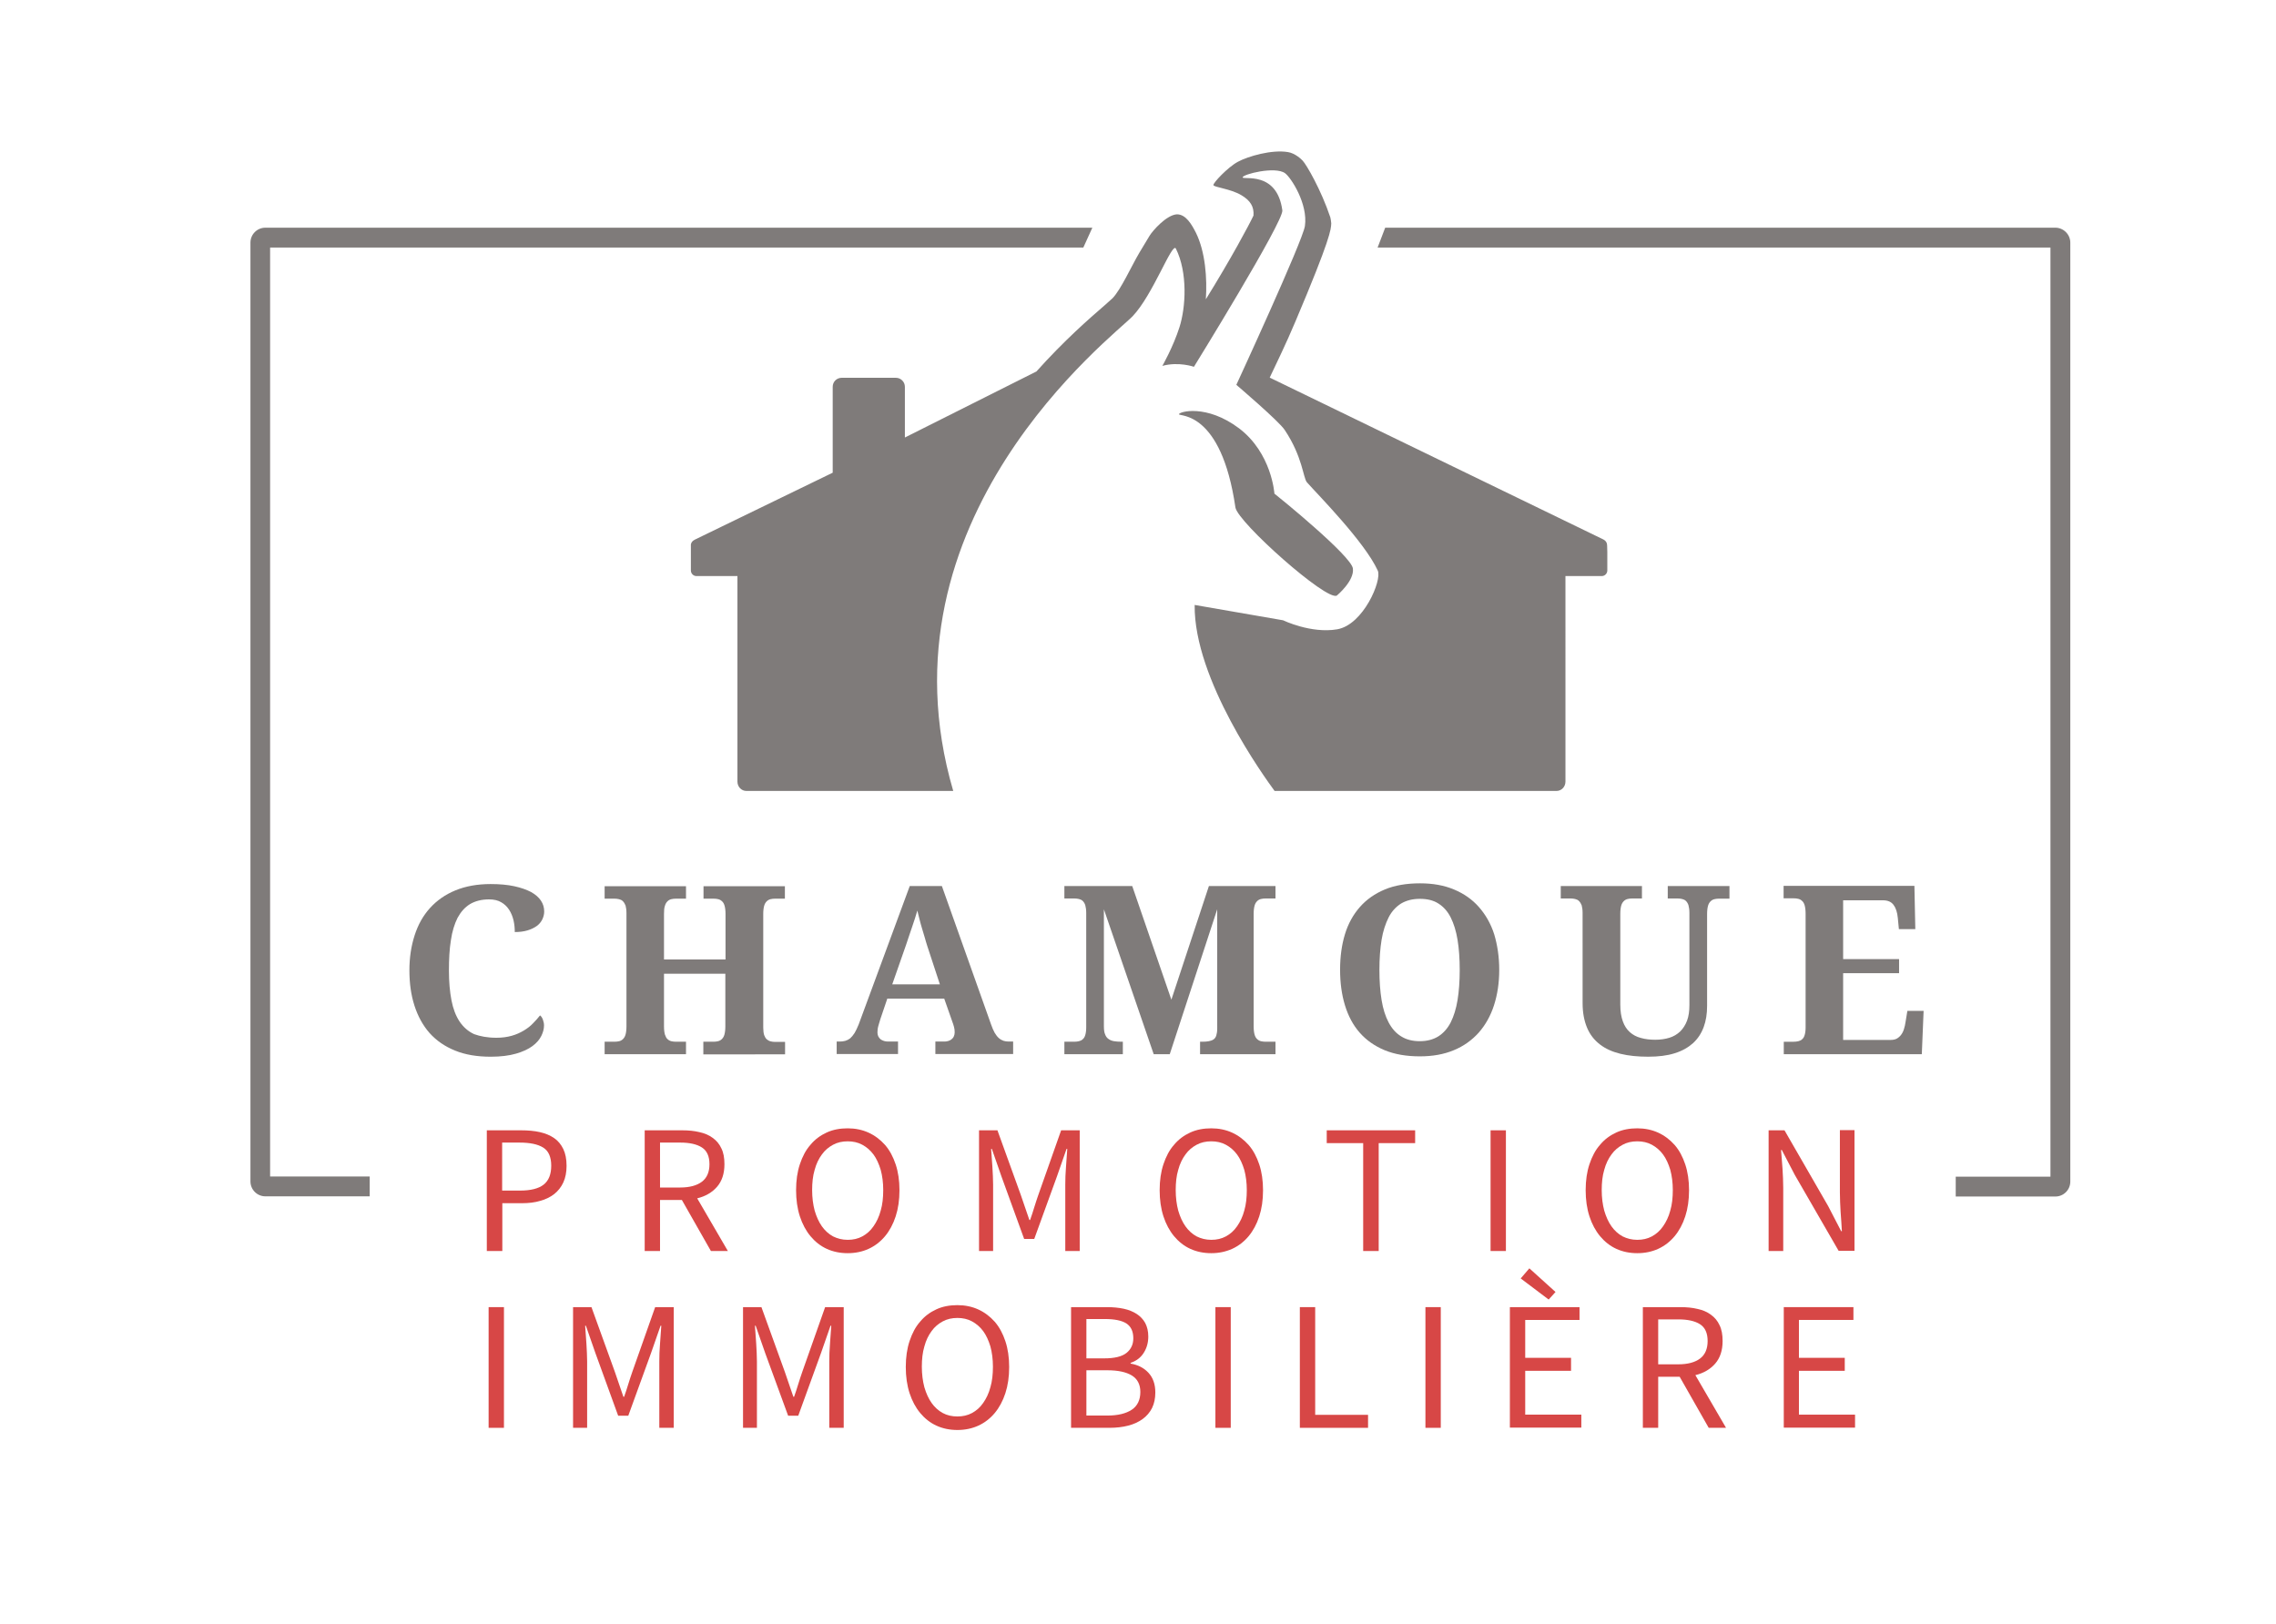 <?xml version="1.0" encoding="UTF-8"?>
<svg xmlns="http://www.w3.org/2000/svg" xmlns:xlink="http://www.w3.org/1999/xlink" version="1.1" x="0px" y="0px" viewBox="0 0 1261.4 900.1" xml:space="preserve">
<g id="Logo">
	<path fill="#7F7B7A" d="M890.7,302.4c0-1.4-0.6-2.7-2.3-3.5l-184.7-89.6c3.8-8.1,8.9-18.4,14.2-31c19.5-46,19.8-51.2,19.9-54.5   l-0.2-1.7l-0.3-1.6c-5.2-15.5-13.3-29.3-15.3-31.4c-0.8-0.9-4.3-4.2-8.2-4.8c-8.9-1.5-22.1,2.3-27.8,5.4   c-5.7,3.1-13.8,11.8-13.5,12.9c0.2,1.2,9.5,2,15.5,5.6c4.9,2.9,7.1,6.3,6.7,11.3c-2.5,5.3-12.4,23.8-26.4,46.4   c0.8-11.6-0.3-26.4-5.5-36.9c-2.3-4.5-5.5-10.2-10.5-10.2c0,0-0.1,0-0.1,0c-5.8,0.4-13.4,9.1-15.1,11.9c-1.2,2-2.5,4.1-5.6,9.3   c-4.4,7.4-10.2,20.4-14.9,25.3c-0.6,0.6-2.8,2.5-4.7,4.2c-8.1,7-22.1,19.2-37.5,36.4l-72.9,36.6v-28.1c0-2.7-2.2-5-5-5h-30   c-2.8,0-5,2.2-5,5V262l-76.2,37c-1.5,0.7-2.2,1.6-2.4,2.8c0,0.1,0,0.1,0,0.2c0,0.1,0,0.3,0,0.4c0,0,0,0.1,0,0.1v3.6v6.8v3.3   c0,1.7,1.4,3.1,3.1,3.1h22.7v113.9c0,2.9,2.2,5.2,5,5.2h114.6c-44.2-151,88.9-252.1,99.4-263.1c11.3-11.8,22-41.5,24-37.5   c6.6,13.3,5.5,32.5,2,43.5s-9.5,21.5-9.5,21.5c9-2.5,17.5,0.5,17.5,0.5s49.8-80.6,49-86.7c-3-22.2-22-16.7-22-18.3   c0-1.7,18-6.3,23.5-2.3c3.3,2.4,12.8,17,11,29.3c-1.2,8.3-38,88-38,88s23.6,20.1,26.8,25c9.9,14.8,10.2,26.5,12.3,29   c6.1,6.9,32,33,39.3,49c2.4,5.3-8,30-22.5,32.5s-30-5-30-5l-49-8.5c-0.5,41.4,38.8,95.6,44.3,103.1h156.2c2.8,0,5-2.3,5-5.2V319.3   h20.1c1.7,0,3.1-1.4,3.1-3.1v-3.3V306L890.7,302.4C890.7,302.4,890.7,302.4,890.7,302.4z"></path>
	<path fill="#7F7B7A" d="M740.9,330.1c0,0,9.8-8.1,8.9-15c-0.9-7-40.9-39.5-43.5-41.5c0,0-1.4-22.4-19.6-36.2   c-18.1-13.6-33.3-9.2-33.3-7.8c0,1.4,23.4-2.4,31.3,51.7C686.1,289.6,735.3,333.4,740.9,330.1z"></path>
	<g>
		<path fill="#7F7B7A" d="M275.1,575.2c3.2,0,6-0.4,8.5-1.1c2.5-0.7,4.7-1.7,6.7-2.9c2-1.2,3.7-2.5,5.1-4c1.5-1.5,2.8-3,3.9-4.4    c0.7,0.5,1.2,1.3,1.6,2.4c0.4,1.1,0.6,2.1,0.6,3.2c0,1.8-0.5,3.8-1.5,5.8c-1,2-2.6,3.9-4.9,5.6c-2.3,1.7-5.3,3.1-9.1,4.2    c-3.8,1.1-8.5,1.7-14,1.7c-7.6,0-14.2-1.1-19.8-3.4c-5.7-2.3-10.3-5.5-14.1-9.7c-3.7-4.2-6.5-9.3-8.4-15.2    c-1.9-5.9-2.8-12.4-2.8-19.6c0-7.1,1-13.5,2.9-19.4s4.7-10.9,8.5-15.1c3.8-4.2,8.5-7.5,14.1-9.8c5.6-2.3,12.1-3.5,19.5-3.5    c5,0,9.4,0.4,13.1,1.2c3.7,0.8,6.8,1.9,9.3,3.2c2.5,1.4,4.3,3,5.5,4.8c1.2,1.8,1.8,3.8,1.8,6c0,1.6-0.4,3.1-1.1,4.5    c-0.7,1.4-1.7,2.6-3.1,3.6c-1.4,1-3.1,1.8-5.1,2.4c-2,0.6-4.4,0.9-7,0.9c0-2.2-0.2-4.3-0.7-6.5c-0.5-2.1-1.3-4.1-2.4-5.8    c-1.1-1.7-2.6-3.2-4.4-4.2c-1.8-1.1-4.1-1.6-6.8-1.6c-4.1,0-7.6,0.9-10.5,2.6c-2.8,1.7-5.1,4.3-6.9,7.6c-1.7,3.4-3,7.5-3.7,12.4    c-0.8,4.9-1.1,10.5-1.1,16.8s0.5,11.8,1.4,16.5c0.9,4.7,2.4,8.6,4.5,11.8c2.1,3.1,4.8,5.5,8.1,7    C266.1,574.4,270.2,575.2,275.1,575.2z"></path>
		<path fill="#7F7B7A" d="M389.8,584.3v-6.9h5.6c0.9,0,1.8-0.1,2.6-0.3c0.8-0.2,1.5-0.6,2.1-1.2c0.6-0.6,1.1-1.4,1.4-2.5    c0.3-1.1,0.5-2.6,0.5-4.5v-29.2H368v29.2c0,1.9,0.2,3.4,0.5,4.5c0.4,1.1,0.8,2,1.4,2.5c0.6,0.6,1.3,1,2.1,1.2    c0.8,0.2,1.7,0.3,2.6,0.3h5.6v6.9h-45.1v-6.9h5.5c0.9,0,1.8-0.1,2.6-0.3c0.8-0.2,1.5-0.6,2.1-1.2c0.6-0.6,1.1-1.4,1.4-2.5    c0.3-1.1,0.5-2.6,0.5-4.5v-62.8c0-1.7-0.2-3.1-0.5-4.2c-0.4-1-0.9-1.8-1.5-2.4c-0.6-0.6-1.3-0.9-2.1-1.1c-0.8-0.2-1.7-0.3-2.5-0.3    h-5.5v-6.9h45.1v6.9h-5.6c-0.9,0-1.8,0.1-2.6,0.3c-0.8,0.2-1.5,0.6-2.1,1.2c-0.6,0.6-1.1,1.4-1.4,2.5c-0.4,1.1-0.5,2.6-0.5,4.5    v25.2h34.1v-25.2c0-1.9-0.2-3.4-0.5-4.5c-0.3-1.1-0.8-2-1.4-2.5c-0.6-0.6-1.3-1-2.1-1.2c-0.8-0.2-1.7-0.3-2.6-0.3h-5.6v-6.9h45.1    v6.9h-5.5c-0.9,0-1.7,0.1-2.5,0.3c-0.8,0.2-1.5,0.6-2.1,1.2c-0.6,0.6-1.1,1.4-1.4,2.5c-0.3,1.1-0.5,2.6-0.5,4.5v63    c0,1.7,0.2,3.1,0.5,4.1c0.4,1,0.8,1.8,1.5,2.4c0.6,0.5,1.3,0.9,2.1,1.1c0.8,0.2,1.6,0.3,2.5,0.3h5.5v6.9H389.8z"></path>
		<path fill="#7F7B7A" d="M491.7,553.7l-3.8,11.2c-0.3,1.1-0.7,2.3-1.1,3.7c-0.4,1.4-0.5,2.7-0.5,3.7c0,0.9,0.2,1.6,0.5,2.2    c0.3,0.6,0.8,1.2,1.3,1.6c0.6,0.4,1.2,0.7,1.9,0.9c0.7,0.2,1.4,0.3,2.2,0.3h5.5v6.9h-34v-6.9h1.6c1.1,0,2.2-0.1,3.2-0.4    s1.8-0.7,2.7-1.4c0.8-0.7,1.6-1.7,2.4-2.9c0.7-1.2,1.5-2.8,2.3-4.8l28.3-76.7H522l27.3,76.8c0.6,1.8,1.3,3.3,2,4.6    c0.7,1.2,1.5,2.2,2.3,2.9c0.8,0.7,1.7,1.2,2.6,1.5c0.9,0.3,1.9,0.4,2.9,0.4h2.4v6.9h-43.1v-6.9h5.1c0.6,0,1.3-0.1,2-0.3    s1.3-0.5,1.8-0.9c0.5-0.4,1-0.9,1.3-1.6c0.3-0.6,0.5-1.4,0.5-2.3c0-1.1-0.1-2.1-0.4-3.1c-0.3-1-0.5-1.8-0.8-2.5l-4.6-13.1H491.7z     M513.9,524.3c-0.5-1.5-0.9-3-1.4-4.7c-0.5-1.6-1-3.3-1.5-5c-0.5-1.7-1-3.4-1.4-5.1c-0.4-1.7-0.8-3.3-1.2-4.8    c-0.4,1.3-0.8,2.8-1.3,4.3c-0.5,1.6-1.1,3.2-1.6,4.8c-0.6,1.7-1.1,3.3-1.7,5c-0.6,1.7-1.1,3.2-1.6,4.8l-7.7,22h26.4L513.9,524.3z"></path>
		<path fill="#7F7B7A" d="M665.1,584.3v-6.9h1.3c1.4,0,2.6-0.1,3.6-0.3c1-0.2,1.9-0.5,2.6-1c0.7-0.5,1.2-1.2,1.5-2.2    c0.3-1,0.5-2.2,0.5-3.8V504l-26.3,80.3h-8.9L611.8,504v64.9c0,1.9,0.2,3.4,0.7,4.5c0.4,1.1,1.1,2,1.9,2.5c0.8,0.6,1.8,1,3,1.2    s2.5,0.3,4.1,0.3h0.8v6.9h-32.4v-6.9h5.5c0.9,0,1.8-0.1,2.6-0.3c0.8-0.2,1.5-0.5,2.1-1.1c0.6-0.5,1.1-1.3,1.4-2.4    c0.3-1,0.5-2.4,0.5-4.1V506c0-1.7-0.2-3.1-0.5-4.2c-0.3-1-0.8-1.8-1.4-2.4c-0.6-0.6-1.3-0.9-2.1-1.1c-0.8-0.2-1.7-0.3-2.6-0.3    h-5.5v-6.9h37.6l21.7,63l20.8-63h36.9v6.9h-5.5c-0.9,0-1.8,0.1-2.6,0.3c-0.8,0.2-1.5,0.6-2.1,1.2c-0.6,0.6-1.1,1.4-1.4,2.5    c-0.3,1.1-0.5,2.6-0.5,4.5v62.4c0,1.9,0.2,3.4,0.5,4.5c0.3,1.1,0.8,2,1.4,2.5c0.6,0.6,1.3,1,2.1,1.2c0.8,0.2,1.7,0.3,2.6,0.3h5.5    v6.9H665.1z"></path>
		<path fill="#7F7B7A" d="M830.9,537.6c0,7.2-1,13.7-2.9,19.6c-1.9,5.9-4.8,11-8.5,15.2c-3.8,4.2-8.4,7.5-13.8,9.7    c-5.5,2.3-11.7,3.4-18.8,3.4c-7.4,0-13.9-1.1-19.5-3.4c-5.5-2.3-10.1-5.5-13.8-9.7c-3.7-4.2-6.4-9.3-8.2-15.2    c-1.8-5.9-2.7-12.5-2.7-19.7c0-7.2,0.9-13.8,2.7-19.7c1.8-5.9,4.6-10.9,8.3-15.1c3.7-4.2,8.3-7.4,13.8-9.7s12.1-3.4,19.5-3.4    c7.1,0,13.3,1.1,18.8,3.4s10.1,5.5,13.8,9.7c3.7,4.2,6.6,9.2,8.5,15.1C829.9,523.8,830.9,530.4,830.9,537.6z M764.5,537.6    c0,6.2,0.4,11.8,1.2,16.7c0.8,4.9,2.1,9,3.9,12.4c1.8,3.4,4.1,6,6.9,7.7c2.8,1.8,6.3,2.7,10.3,2.7c4.1,0,7.5-0.9,10.4-2.7    c2.8-1.8,5.1-4.4,6.8-7.7c1.7-3.4,3-7.5,3.8-12.4c0.8-4.9,1.2-10.5,1.2-16.7c0-6.2-0.4-11.8-1.2-16.7c-0.8-4.9-2.1-9-3.8-12.4    c-1.7-3.4-4-5.9-6.8-7.7s-6.2-2.6-10.3-2.6c-4.1,0-7.5,0.9-10.4,2.6c-2.8,1.8-5.2,4.3-6.9,7.7s-3.1,7.5-3.9,12.4    C764.9,525.8,764.5,531.4,764.5,537.6z"></path>
		<path fill="#7F7B7A" d="M958.2,498.1h-5.6c-0.9,0-1.7,0.1-2.5,0.3c-0.8,0.2-1.5,0.6-2.1,1.2c-0.6,0.6-1.1,1.4-1.4,2.5    c-0.3,1.1-0.5,2.6-0.5,4.5v50.9c0,4.4-0.6,8.3-1.9,11.8s-3.2,6.4-5.9,8.9c-2.7,2.4-6,4.3-10.2,5.6c-4.1,1.3-9,1.9-14.7,1.9    s-10.8-0.5-15.3-1.6c-4.5-1.1-8.3-2.8-11.4-5.2c-3.1-2.4-5.5-5.4-7.1-9.2c-1.6-3.8-2.5-8.3-2.5-13.7V506c0-1.7-0.2-3.1-0.5-4.2    c-0.4-1-0.9-1.8-1.5-2.4c-0.6-0.6-1.3-0.9-2.1-1.1c-0.8-0.2-1.6-0.3-2.5-0.3H865v-6.9h45v6.9h-5.5c-0.9,0-1.7,0.1-2.5,0.3    c-0.8,0.2-1.5,0.6-2.1,1.2c-0.6,0.6-1.1,1.4-1.4,2.5c-0.3,1.1-0.5,2.6-0.5,4.5v50.4c0,3.7,0.5,6.7,1.4,9.2c0.9,2.5,2.2,4.5,3.9,6    c1.7,1.5,3.7,2.6,6.1,3.2c2.4,0.7,5.1,1,8,1c2.9,0,5.5-0.4,7.8-1.1c2.3-0.7,4.3-1.9,6-3.5c1.6-1.6,2.9-3.6,3.8-6    c0.9-2.4,1.3-5.3,1.3-8.6V506c0-1.7-0.2-3.1-0.5-4.2c-0.3-1-0.8-1.8-1.4-2.4c-0.6-0.6-1.3-0.9-2.1-1.1c-0.8-0.2-1.7-0.3-2.5-0.3    h-5.5v-6.9h34.2V498.1z"></path>
		<path fill="#7F7B7A" d="M1021.7,576.4h26.1c1.3,0,2.4-0.2,3.4-0.7c0.9-0.5,1.7-1.2,2.4-2.1c0.7-0.9,1.2-1.9,1.6-3.2s0.7-2.5,0.9-4    l1-6.1h9l-1,24h-76.5v-6.9h5.5c0.9,0,1.8-0.1,2.6-0.3c0.8-0.2,1.5-0.5,2.1-1.1c0.6-0.5,1.1-1.3,1.4-2.4c0.3-1,0.5-2.4,0.5-4.1    v-63.1c0-1.9-0.2-3.4-0.5-4.5c-0.3-1.1-0.8-2-1.4-2.5c-0.6-0.6-1.3-1-2.1-1.2c-0.8-0.2-1.7-0.3-2.7-0.3h-5.5v-6.9h72.5l0.5,24    h-9.1l-0.6-6.2c-0.3-3.2-1.1-5.6-2.4-7.3s-3.2-2.5-5.9-2.5h-22v32.6h31v7.8h-31V576.4z"></path>
	</g>
	<g>
		<path fill="#D74746" d="M269.8,693.4v-66.9h19.1c3.7,0,7.2,0.3,10.3,1c3.1,0.7,5.7,1.8,7.9,3.3c2.2,1.5,3.9,3.6,5.1,6.1    c1.2,2.5,1.8,5.6,1.8,9.3c0,3.5-0.6,6.6-1.8,9.2c-1.2,2.6-2.9,4.7-5,6.4c-2.2,1.7-4.8,3-7.8,3.8c-3,0.9-6.4,1.3-10,1.3h-11v26.5    H269.8z M278.3,659.9h10c5.8,0,10.2-1.1,13-3.3c2.8-2.2,4.2-5.7,4.2-10.5c0-4.8-1.5-8.2-4.4-10c-3-1.9-7.4-2.8-13.2-2.8h-9.6    V659.9z"></path>
		<path fill="#D74746" d="M357.3,693.4v-66.9h20.9c3.4,0,6.5,0.3,9.4,1c2.9,0.6,5.4,1.7,7.4,3.2c2.1,1.5,3.7,3.4,4.8,5.8    c1.2,2.4,1.7,5.3,1.7,8.8c0,5.2-1.4,9.4-4.1,12.5c-2.7,3.1-6.4,5.3-11,6.4l17,29.2H394l-16.1-28.3h-12.1v28.3H357.3z M365.8,658.2    H377c5.2,0,9.2-1.1,12-3.2c2.8-2.1,4.2-5.4,4.2-9.7c0-4.4-1.4-7.5-4.2-9.3c-2.8-1.8-6.8-2.7-12-2.7h-11.2V658.2z"></path>
		<path fill="#D74746" d="M469.8,694.6c-4.2,0-8.1-0.8-11.6-2.4c-3.5-1.6-6.5-4-9-7c-2.5-3-4.5-6.7-5.9-11    c-1.4-4.3-2.1-9.2-2.1-14.5c0-5.4,0.7-10.2,2.1-14.4c1.4-4.2,3.3-7.9,5.9-10.8c2.5-3,5.5-5.2,9-6.8c3.5-1.6,7.4-2.3,11.6-2.3    c4.2,0,8.1,0.8,11.6,2.4c3.5,1.6,6.5,3.9,9.1,6.8c2.6,3,4.5,6.6,5.9,10.8c1.4,4.2,2.1,9,2.1,14.3c0,5.4-0.7,10.2-2.1,14.5    c-1.4,4.3-3.4,8-5.9,11c-2.5,3-5.6,5.4-9.1,7C477.9,693.8,474,694.6,469.8,694.6z M469.8,687.2c3,0,5.7-0.6,8.1-1.9    c2.4-1.3,4.5-3.1,6.2-5.6c1.7-2.4,3.1-5.3,4-8.7c1-3.4,1.4-7.2,1.4-11.4c0-4.1-0.5-7.9-1.4-11.2c-1-3.3-2.3-6.2-4-8.5    c-1.7-2.3-3.8-4.1-6.2-5.4c-2.4-1.3-5.1-1.9-8.1-1.9c-3,0-5.7,0.6-8.1,1.9c-2.4,1.3-4.5,3-6.2,5.4c-1.7,2.3-3.1,5.1-4,8.5    c-1,3.3-1.4,7.1-1.4,11.2c0,4.2,0.5,8,1.4,11.4c1,3.4,2.3,6.3,4,8.7c1.7,2.4,3.8,4.3,6.2,5.6C464.1,686.5,466.8,687.2,469.8,687.2    z"></path>
		<path fill="#D74746" d="M542.6,693.4v-66.9h10.2l12.9,35.7c0.8,2.3,1.6,4.6,2.4,7c0.8,2.3,1.6,4.7,2.4,7h0.4    c0.8-2.3,1.6-4.6,2.3-7c0.7-2.3,1.5-4.7,2.3-7l12.6-35.7h10.3v66.9h-8v-36.8c0-3,0.1-6.3,0.4-9.9c0.3-3.6,0.5-6.9,0.7-9.9h-0.4    l-5.3,15.2l-12.6,34.7h-5.6L555,652l-5.3-15.2h-0.4c0.2,3,0.4,6.3,0.7,9.9c0.2,3.6,0.4,6.9,0.4,9.9v36.8H542.6z"></path>
		<path fill="#D74746" d="M671.3,694.6c-4.2,0-8.1-0.8-11.6-2.4c-3.5-1.6-6.5-4-9-7c-2.5-3-4.5-6.7-5.9-11    c-1.4-4.3-2.1-9.2-2.1-14.5c0-5.4,0.7-10.2,2.1-14.4c1.4-4.2,3.3-7.9,5.9-10.8c2.5-3,5.5-5.2,9-6.8c3.5-1.6,7.4-2.3,11.6-2.3    c4.2,0,8.1,0.8,11.6,2.4c3.5,1.6,6.5,3.9,9.1,6.8c2.6,3,4.5,6.6,5.9,10.8c1.4,4.2,2.1,9,2.1,14.3c0,5.4-0.7,10.2-2.1,14.5    c-1.4,4.3-3.4,8-5.9,11c-2.5,3-5.6,5.4-9.1,7C679.3,693.8,675.5,694.6,671.3,694.6z M671.3,687.2c3,0,5.7-0.6,8.1-1.9    c2.4-1.3,4.5-3.1,6.2-5.6c1.7-2.4,3.1-5.3,4-8.7c1-3.4,1.4-7.2,1.4-11.4c0-4.1-0.5-7.9-1.4-11.2c-1-3.3-2.3-6.2-4-8.5    c-1.7-2.3-3.8-4.1-6.2-5.4c-2.4-1.3-5.1-1.9-8.1-1.9c-3,0-5.7,0.6-8.1,1.9c-2.4,1.3-4.5,3-6.2,5.4c-1.7,2.3-3.1,5.1-4,8.5    c-1,3.3-1.4,7.1-1.4,11.2c0,4.2,0.5,8,1.4,11.4c1,3.4,2.3,6.3,4,8.7c1.7,2.4,3.8,4.3,6.2,5.6C665.6,686.5,668.3,687.2,671.3,687.2    z"></path>
		<path fill="#D74746" d="M755.5,693.4v-59.8h-20.2v-7.1h49v7.1h-20.2v59.8H755.5z"></path>
		<path fill="#D74746" d="M826.1,693.4v-66.9h8.5v66.9H826.1z"></path>
		<path fill="#D74746" d="M907.4,694.6c-4.2,0-8.1-0.8-11.6-2.4c-3.5-1.6-6.5-4-9-7c-2.5-3-4.5-6.7-5.9-11    c-1.4-4.3-2.1-9.2-2.1-14.5c0-5.4,0.7-10.2,2.1-14.4c1.4-4.2,3.3-7.9,5.9-10.8c2.5-3,5.5-5.2,9-6.8c3.5-1.6,7.4-2.3,11.6-2.3    c4.2,0,8.1,0.8,11.6,2.4c3.5,1.6,6.5,3.9,9.1,6.8c2.6,3,4.5,6.6,5.9,10.8c1.4,4.2,2.1,9,2.1,14.3c0,5.4-0.7,10.2-2.1,14.5    c-1.4,4.3-3.4,8-5.9,11c-2.5,3-5.6,5.4-9.1,7C915.5,693.8,911.6,694.6,907.4,694.6z M907.4,687.2c3,0,5.7-0.6,8.1-1.9    c2.4-1.3,4.5-3.1,6.2-5.6c1.7-2.4,3.1-5.3,4-8.7c1-3.4,1.4-7.2,1.4-11.4c0-4.1-0.5-7.9-1.4-11.2c-1-3.3-2.3-6.2-4-8.5    c-1.7-2.3-3.8-4.1-6.2-5.4c-2.4-1.3-5.1-1.9-8.1-1.9c-3,0-5.7,0.6-8.1,1.9c-2.4,1.3-4.5,3-6.2,5.4c-1.7,2.3-3.1,5.1-4,8.5    c-1,3.3-1.4,7.1-1.4,11.2c0,4.2,0.5,8,1.4,11.4c1,3.4,2.3,6.3,4,8.7c1.7,2.4,3.8,4.3,6.2,5.6C901.7,686.5,904.4,687.2,907.4,687.2    z"></path>
		<path fill="#D74746" d="M980.2,693.4v-66.9h8.8l24.2,42l7.2,13.9h0.4c-0.2-3.4-0.4-6.9-0.7-10.6c-0.2-3.6-0.4-7.2-0.4-10.8v-34.6    h8.1v66.9h-8.8l-24.3-42.1l-7.2-13.8h-0.4c0.3,3.4,0.5,6.9,0.8,10.4c0.2,3.5,0.4,7,0.4,10.6v35H980.2z"></path>
	</g>
	<g>
		<path fill="#D74746" d="M270.8,791.4v-66.9h8.5v66.9H270.8z"></path>
		<path fill="#D74746" d="M317.6,791.4v-66.9h10.2l12.9,35.7c0.8,2.3,1.6,4.6,2.4,7c0.8,2.3,1.6,4.7,2.4,7h0.4    c0.8-2.3,1.6-4.6,2.3-7c0.7-2.3,1.5-4.7,2.3-7l12.6-35.7h10.3v66.9h-8v-36.8c0-3,0.1-6.3,0.4-9.9c0.3-3.6,0.5-6.9,0.7-9.9h-0.4    l-5.3,15.2l-12.6,34.7h-5.6L330,750l-5.3-15.2h-0.4c0.2,3,0.4,6.3,0.7,9.9c0.2,3.6,0.4,6.9,0.4,9.9v36.8H317.6z"></path>
		<path fill="#D74746" d="M411.8,791.4v-66.9H422l12.9,35.7c0.8,2.3,1.6,4.6,2.4,7c0.8,2.3,1.6,4.7,2.4,7h0.4c0.8-2.3,1.6-4.6,2.3-7    c0.7-2.3,1.5-4.7,2.3-7l12.6-35.7h10.3v66.9h-8v-36.8c0-3,0.1-6.3,0.4-9.9c0.3-3.6,0.5-6.9,0.7-9.9h-0.4L455,750l-12.6,34.7h-5.6    L424.1,750l-5.3-15.2h-0.4c0.2,3,0.4,6.3,0.7,9.9c0.2,3.6,0.4,6.9,0.4,9.9v36.8H411.8z"></path>
		<path fill="#D74746" d="M530.6,792.6c-4.2,0-8.1-0.8-11.6-2.4c-3.5-1.6-6.5-4-9-7c-2.5-3-4.5-6.7-5.9-11    c-1.4-4.3-2.1-9.2-2.1-14.5c0-5.4,0.7-10.2,2.1-14.4c1.4-4.2,3.3-7.9,5.9-10.8c2.5-3,5.5-5.2,9-6.8c3.5-1.6,7.4-2.3,11.6-2.3    c4.2,0,8.1,0.8,11.6,2.4c3.5,1.6,6.5,3.9,9.1,6.8c2.6,3,4.5,6.6,5.9,10.8c1.4,4.2,2.1,9,2.1,14.3c0,5.4-0.7,10.2-2.1,14.5    c-1.4,4.3-3.4,8-5.9,11c-2.5,3-5.6,5.4-9.1,7C538.7,791.8,534.8,792.6,530.6,792.6z M530.6,785.1c3,0,5.7-0.6,8.1-1.9    c2.4-1.3,4.5-3.1,6.2-5.6c1.7-2.4,3.1-5.3,4-8.7c1-3.4,1.4-7.2,1.4-11.4c0-4.1-0.5-7.9-1.4-11.2c-1-3.3-2.3-6.2-4-8.5    c-1.7-2.3-3.8-4.1-6.2-5.4c-2.4-1.3-5.1-1.9-8.1-1.9c-3,0-5.7,0.6-8.1,1.9c-2.4,1.3-4.5,3-6.2,5.4c-1.7,2.3-3.1,5.1-4,8.5    c-1,3.3-1.4,7.1-1.4,11.2c0,4.2,0.5,8,1.4,11.4c1,3.4,2.3,6.3,4,8.7c1.7,2.4,3.8,4.3,6.2,5.6C524.9,784.5,527.6,785.1,530.6,785.1    z"></path>
		<path fill="#D74746" d="M593.6,791.4v-66.9h19.9c3.4,0,6.5,0.3,9.3,0.9c2.8,0.6,5.2,1.6,7.2,2.9c2,1.3,3.6,3,4.7,5    c1.1,2.1,1.7,4.6,1.7,7.5c0,3.3-0.8,6.3-2.5,9c-1.7,2.7-4.1,4.5-7.3,5.6v0.4c4.1,0.7,7.4,2.4,9.9,5.1c2.5,2.7,3.8,6.3,3.8,10.9    c0,3.3-0.6,6.1-1.8,8.6c-1.2,2.4-3,4.5-5.2,6.1c-2.2,1.6-4.9,2.9-8.1,3.7c-3.1,0.8-6.6,1.2-10.3,1.2H593.6z M602.1,752.9h9.9    c5.7,0,9.8-1,12.3-3c2.5-2,3.8-4.7,3.8-8.1c0-3.9-1.3-6.6-3.9-8.3c-2.6-1.6-6.5-2.4-11.8-2.4h-10.3V752.9z M602.1,784.6h11.6    c5.8,0,10.3-1.1,13.5-3.2c3.2-2.1,4.8-5.5,4.8-9.9c0-4.1-1.6-7.2-4.7-9.1c-3.1-1.9-7.6-2.9-13.6-2.9h-11.6V784.6z"></path>
		<path fill="#D74746" d="M673.6,791.4v-66.9h8.5v66.9H673.6z"></path>
		<path fill="#D74746" d="M720.4,791.4v-66.9h8.5v59.7h29.3v7.2H720.4z"></path>
		<path fill="#D74746" d="M790,791.4v-66.9h8.5v66.9H790z"></path>
		<path fill="#D74746" d="M836.8,791.4v-66.9h38.6v7.1h-30.1v21h25.4v7.2h-25.4v24.3h31.1v7.2H836.8z M858.3,720.3l-15.5-11.7    l4.8-5.6l14.5,13.1L858.3,720.3z"></path>
		<path fill="#D74746" d="M910.5,791.4v-66.9h20.9c3.4,0,6.5,0.3,9.4,1c2.9,0.6,5.4,1.7,7.4,3.2c2.1,1.5,3.7,3.4,4.8,5.8    c1.2,2.4,1.7,5.3,1.7,8.8c0,5.2-1.4,9.4-4.1,12.5c-2.7,3.1-6.4,5.3-11,6.4l17,29.2h-9.6l-16.1-28.3H919v28.3H910.5z M919,756.2    h11.2c5.2,0,9.2-1.1,12-3.2c2.8-2.1,4.2-5.4,4.2-9.7c0-4.4-1.4-7.5-4.2-9.3c-2.8-1.8-6.8-2.7-12-2.7H919V756.2z"></path>
		<path fill="#D74746" d="M988.6,791.4v-66.9h38.6v7.1H997v21h25.4v7.2H997v24.3h31.1v7.2H988.6z"></path>
	</g>
</g>
<g id="Cadre">
	<path fill="#7F7B7A" d="M149.7,137.2h450.7l5-11H147.1c-4.6,0-8.3,3.7-8.3,8.3v520.3c0,4.6,3.7,8.3,8.3,8.3h57.8v-11h-55.2V137.2z"></path>
	<path fill="#7F7B7A" d="M1139.1,126.2H767.7l-4.2,11h372.9v515h-52.5v11h55.2c4.6,0,8.3-3.7,8.3-8.3V134.5   C1147.4,129.9,1143.6,126.2,1139.1,126.2z"></path>
</g>
</svg>
